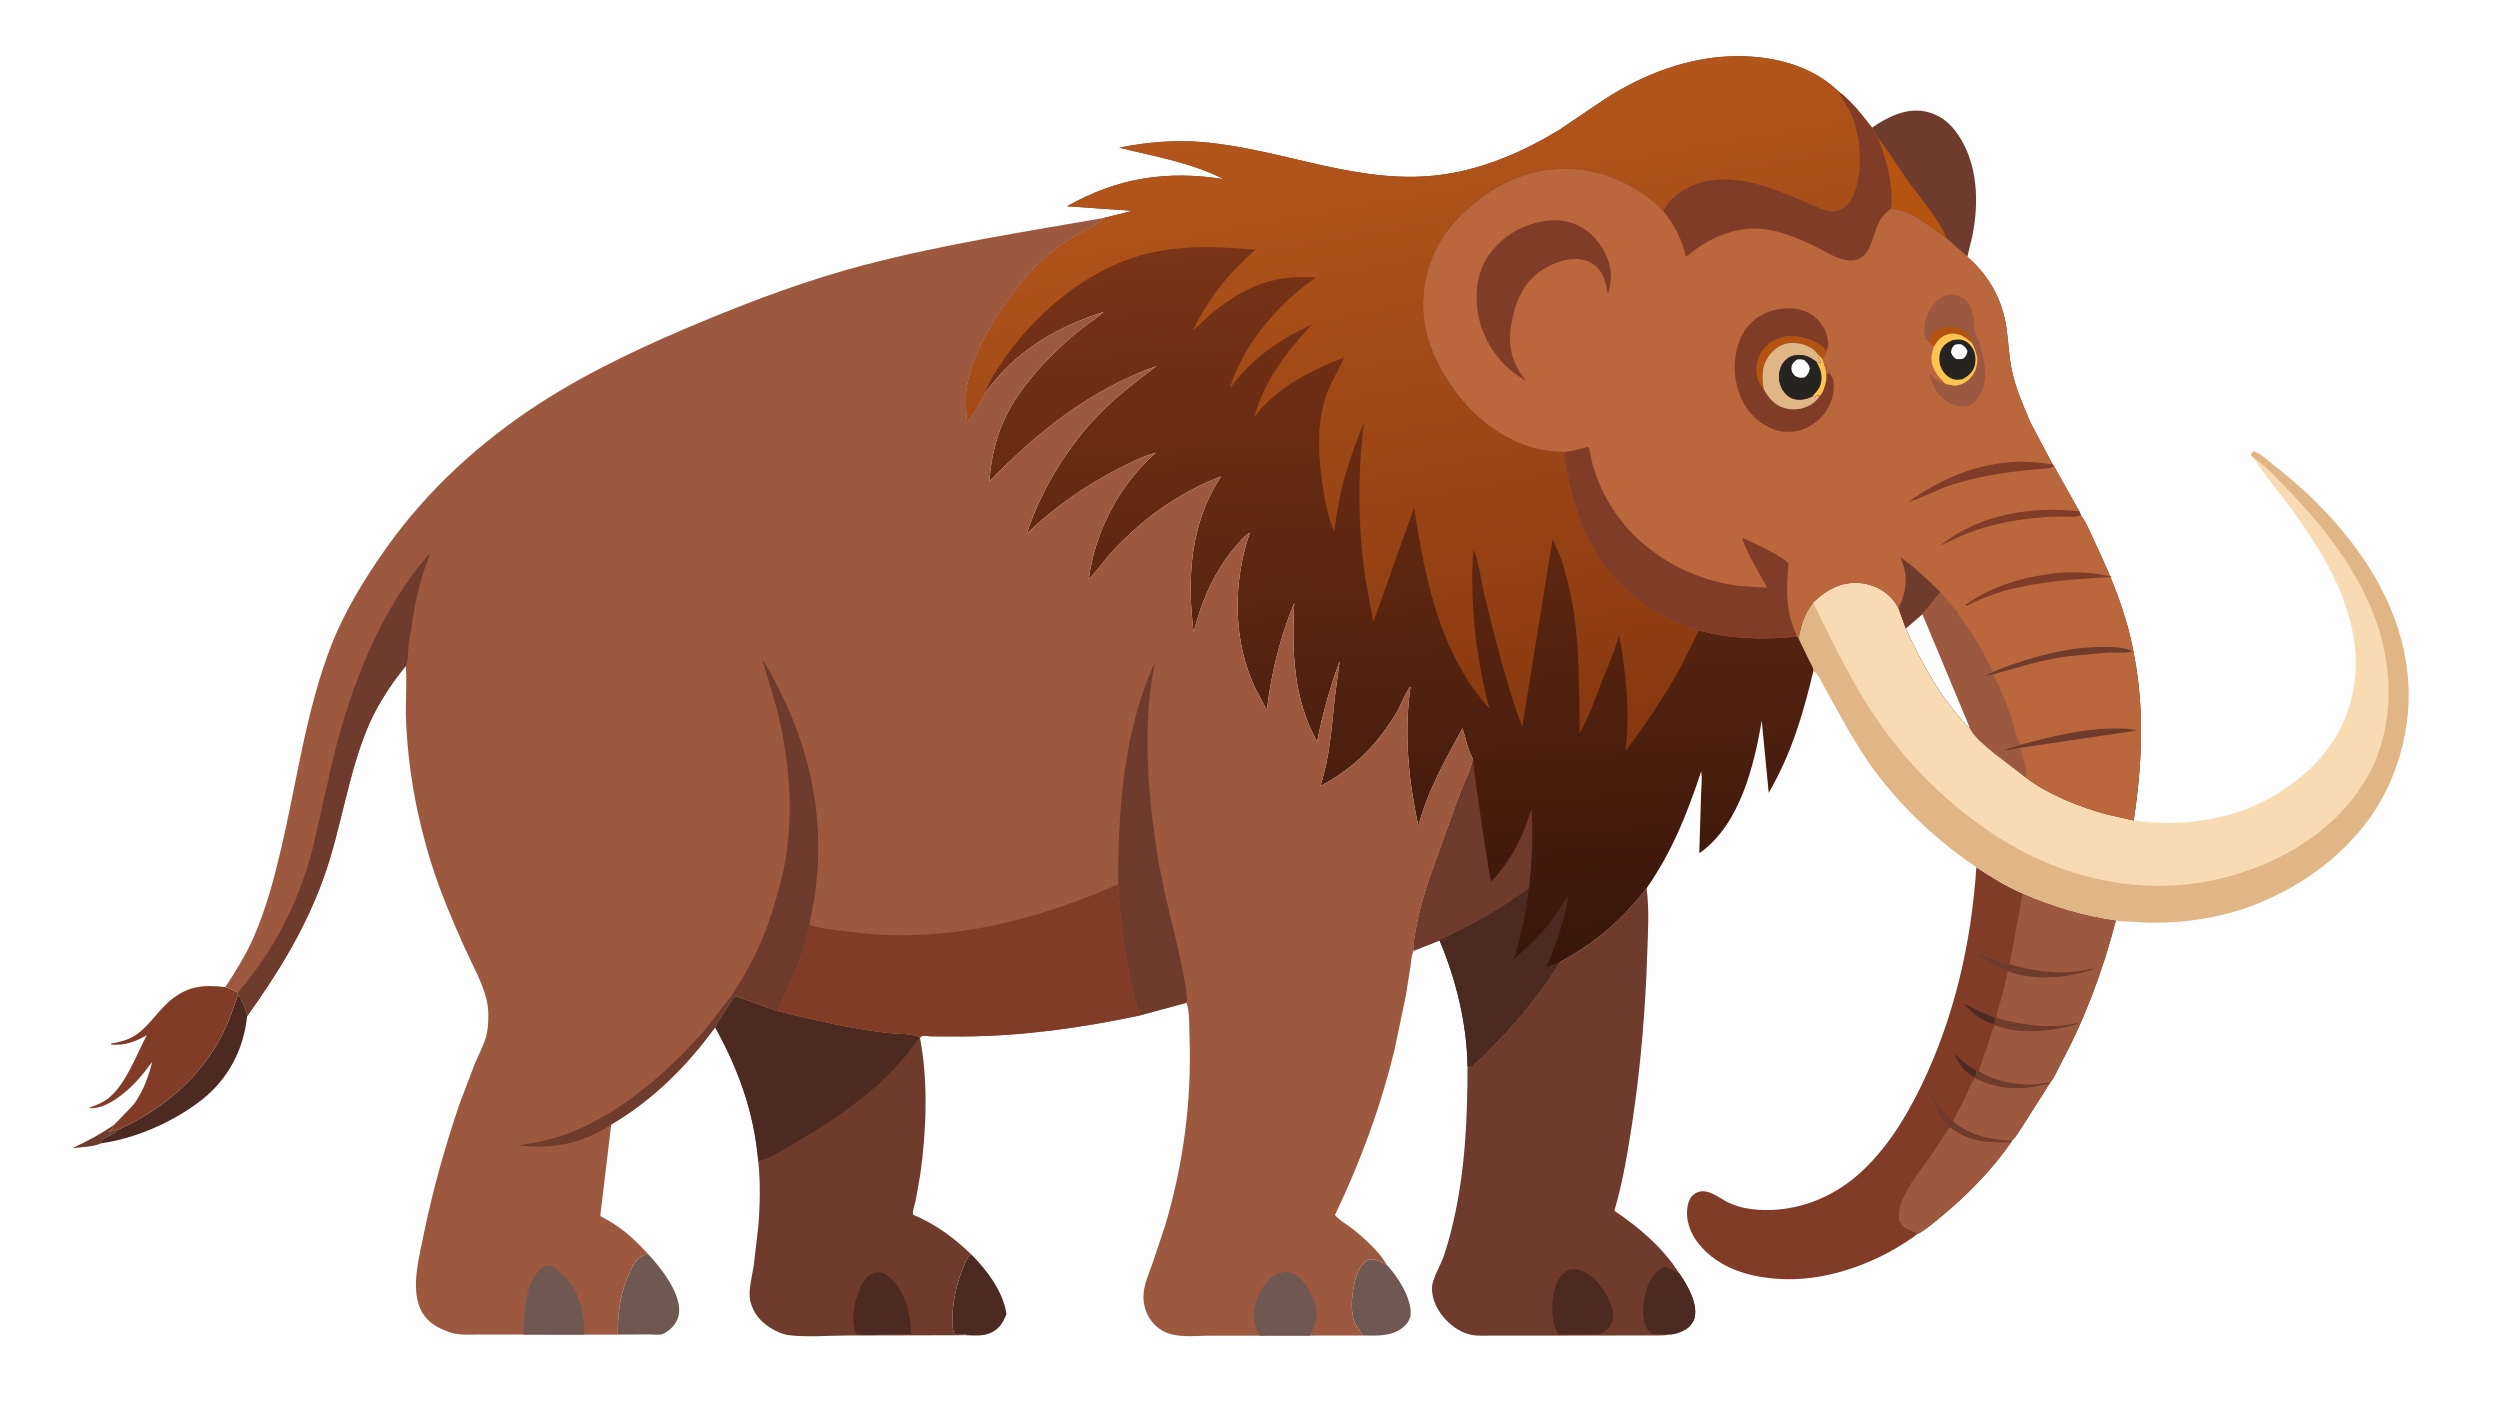 <svg version="1.1" xmlns="http://www.w3.org/2000/svg" style="display: block;" viewBox="0 0 2048 1152" width="1820" height="1024">
<defs>
	<linearGradient id="Gradient1" gradientUnits="userSpaceOnUse" x1="1166.16" y1="794.937" x2="1131.83" y2="194.376">
		<stop class="stop0" offset="0" stop-opacity="1" stop-color="rgb(56,22,11)"/>
		<stop class="stop1" offset="1" stop-opacity="1" stop-color="rgb(122,51,22)"/>
	</linearGradient>
	<linearGradient id="Gradient2" gradientUnits="userSpaceOnUse" x1="1226.5" y1="625.798" x2="1131.82" y2="84.359">
		<stop class="stop0" offset="0" stop-opacity="1" stop-color="rgb(135,56,15)"/>
		<stop class="stop1" offset="1" stop-opacity="1" stop-color="rgb(179,86,28)"/>
	</linearGradient>
</defs>
<path transform="translate(0,0)" fill="rgb(254,254,254)" d="M -0 -0 L 2048 0 L 2048 1152 L -0 1152 L -0 -0 z"/>
<path transform="translate(0,0)" fill="rgb(111,59,44)" d="M 82.987 936.415 C 77.136 939.379 65.78 939.626 59.224 940.44 C 71.465 934.842 82.558 928.885 93.598 921.149 L 93.272 921.901 C 92.03 924.644 91.035 925.785 88.5 927.51 C 91.312 926.798 93.424 924.506 96.205 925.585 C 92.876 929.859 86.536 930.582 82.515 934.813 L 82.987 936.415 z"/>
<path transform="translate(0,0)" fill="rgb(77,42,33)" d="M 791.749 1093.67 L 791.437 1092.96 L 781.774 1092.59 C 780.507 1089.4 780.196 1085.42 780.176 1082 C 780.092 1067.63 783.321 1052.36 788.664 1039.03 C 790.303 1034.94 792.113 1030.2 795.263 1027.08 C 808.048 1039.64 822.004 1058.05 824.493 1076.34 C 821.435 1083.85 818.519 1088.84 810.714 1092.09 C 804.819 1094.55 797.984 1093.88 791.749 1093.67 z"/>
<path transform="translate(0,0)" fill="rgb(111,88,81)" d="M 1116.52 1093.93 L 1111.45 1086.52 C 1105.62 1077.35 1107.14 1061.61 1109.5 1051.39 C 1111.37 1043.33 1113.72 1036.08 1120.98 1031.5 C 1126.44 1030.85 1130.92 1033.61 1135.89 1035.79 C 1144.88 1045.39 1156.27 1062.89 1155.63 1076.5 C 1155.46 1080.21 1152.96 1084.17 1150.22 1086.57 C 1140.77 1094.87 1128.26 1094.01 1116.52 1093.93 z"/>
<path transform="translate(0,0)" fill="rgb(111,88,81)" d="M 506.114 1093.15 C 505.757 1073.4 508.906 1054.4 518.489 1036.87 C 521.585 1031.2 524.515 1028.83 530.709 1026.99 C 541.245 1038.14 556.892 1058.01 556.393 1073.99 C 556.218 1079.6 553.536 1084.65 549.392 1088.36 C 547.718 1089.85 544.438 1092.35 542.267 1092.94 C 539.75 1093.62 535.018 1093 532.299 1093.02 L 506.114 1093.15 z"/>
<path transform="translate(0,0)" fill="rgb(77,42,33)" d="M 195.127 814.309 C 198.346 819.994 201.738 825.724 202.459 832.34 C 199.559 859.438 187.254 883.397 165.689 900.547 C 143.328 918.331 111.456 932.499 82.987 936.415 L 82.515 934.813 C 86.536 930.582 92.876 929.859 96.205 925.585 L 105.548 921.084 C 134.404 906.522 160.344 884.434 177.047 856.5 C 184.914 843.344 190.364 828.822 195.127 814.309 z"/>
<path transform="translate(0,0)" fill="rgb(128,60,38)" d="M 93.598 921.149 C 93.624 920.928 108.045 906.621 109.754 904.286 C 117.322 893.944 121.575 882.019 124.675 869.712 C 117.503 879.523 110.264 888.426 100.669 895.982 C 92.938 902.07 82.703 908.728 72.5 907.529 C 78.636 905.39 84.596 903.098 89.646 898.85 C 103.293 887.37 111.992 863.548 120.261 847.852 C 110.256 853.537 102.577 856.341 91 855.646 L 90.833 854.84 C 97.926 853.365 103.844 852.348 110.174 848.416 C 121.842 841.167 129.589 827.342 140.453 818.66 C 154.729 807.249 167.148 806.576 184.583 808.446 C 188.18 809.533 191.441 811.289 194.779 812.983 L 195.127 814.309 C 190.364 828.822 184.914 843.344 177.047 856.5 C 160.344 884.434 134.404 906.522 105.548 921.084 L 96.205 925.585 C 93.424 924.506 91.312 926.798 88.5 927.51 C 91.035 925.785 92.03 924.644 93.272 921.901 L 93.598 921.149 z"/>
<path transform="translate(0,0)" fill="rgb(111,59,44)" d="M 1533.49 104.521 C 1545.55 96.071 1560.87 88.277 1576.1 90.999 C 1588.39 93.194 1597.1 99.999 1604.03 110.187 C 1620.19 133.931 1621.27 165.103 1615.91 192.466 L 1611.67 210.251 L 1594.85 195.49 C 1580.83 185.62 1566.69 172.408 1548.97 170.91 C 1551.13 150.537 1545.45 132 1538.51 113.149 C 1536.49 110.412 1535.01 107.553 1533.49 104.521 z"/>
<path transform="translate(0,0)" fill="rgb(181,84,17)" d="M 1538.51 113.149 C 1547.64 123.802 1554.64 136.208 1562.71 147.667 C 1573.57 163.062 1587.75 177.911 1594.85 195.49 C 1580.83 185.62 1566.69 172.408 1548.97 170.91 C 1551.13 150.537 1545.45 132 1538.51 113.149 z"/>
<path transform="translate(0,0)" fill="rgb(128,60,38)" d="M 1619.03 710.203 C 1631.15 718.258 1643.58 725.947 1656.97 731.752 C 1682.3 742.619 1706.04 749.867 1733.37 753.828 C 1722.69 794.918 1708.13 834.231 1687.96 871.673 C 1685.51 876.212 1682.58 883.438 1679.17 887.023 L 1678.94 887.654 L 1657.21 921.913 C 1654.69 925.615 1651.5 931.466 1648.1 934.343 L 1647.53 935.519 C 1631.94 958.345 1610.58 979.849 1589.24 997.306 C 1583.84 1001.72 1577.19 1007.63 1570.98 1010.63 C 1541.38 1032.82 1500.59 1048.61 1463.26 1047.77 C 1438.35 1047.21 1412.6 1041.27 1394.87 1022.6 C 1387.04 1014.35 1381.49 1003.63 1382.02 992 C 1382.23 987.472 1383.48 981.7 1387.14 978.666 C 1397.25 970.303 1408.4 981.991 1417.85 985.914 C 1425.11 988.926 1432.5 990.39 1440.3 990.906 C 1470.4 992.895 1499.6 981.973 1522.17 962.144 C 1544.09 942.887 1560.32 917.064 1573.06 891.057 C 1600.79 834.436 1614.85 772.924 1619.03 710.203 z"/>
<path transform="translate(0,0)" fill="rgb(77,42,33)" d="M 1617.86 882.259 C 1609.15 878.981 1604.55 870.367 1600.52 862.64 C 1606.54 868.345 1611.89 872.802 1619.12 877.008 C 1619.31 879.564 1619.08 879.968 1617.86 882.259 z"/>
<path transform="translate(0,0)" fill="rgb(77,42,33)" d="M 1633.89 838.919 C 1623.6 836.843 1615.62 829.194 1608.54 821.997 C 1611.86 822.967 1615.14 825.41 1618.31 826.908 L 1634.93 834.037 L 1633.89 838.919 z"/>
<path transform="translate(0,0)" fill="rgb(111,59,44)" d="M 1597.27 923.249 C 1588.97 914.987 1585.35 907.793 1582.8 896.563 C 1587.77 905.592 1592.12 911.674 1599.86 918.537 C 1614.3 930.19 1630 933.519 1648.1 934.343 L 1647.53 935.519 C 1628.83 936.387 1612.53 935.342 1597.27 923.249 z"/>
<path transform="translate(0,0)" fill="rgb(157,89,63)" d="M 1619.12 877.008 L 1620.98 877.083 C 1634.03 886.344 1657.42 889.918 1673.12 887.323 C 1675.37 886.951 1676.89 886.475 1679.17 887.023 L 1678.94 887.654 L 1657.21 921.913 C 1654.69 925.615 1651.5 931.466 1648.1 934.343 C 1630 933.519 1614.3 930.19 1599.86 918.537 C 1601.87 913.419 1605.13 908.535 1607.54 903.558 C 1610.84 896.725 1613.6 889.398 1617.63 882.976 L 1617.86 882.259 C 1619.08 879.968 1619.31 879.564 1619.12 877.008 z"/>
<path transform="translate(0,0)" fill="rgb(111,59,44)" d="M 1619.12 877.008 L 1620.98 877.083 C 1634.03 886.344 1657.42 889.918 1673.12 887.323 C 1675.37 886.951 1676.89 886.475 1679.17 887.023 L 1678.94 887.654 C 1674.19 888.159 1669.82 889.716 1665.12 890.379 C 1648.03 892.789 1633.09 890.707 1617.63 882.976 L 1617.86 882.259 C 1619.08 879.968 1619.31 879.564 1619.12 877.008 z"/>
<path transform="translate(0,0)" fill="rgb(157,89,63)" d="M 1597.27 923.249 C 1612.53 935.342 1628.83 936.387 1647.53 935.519 C 1631.94 958.345 1610.58 979.849 1589.24 997.306 C 1583.84 1001.72 1577.19 1007.63 1570.98 1010.63 L 1561.13 1006.11 C 1558.98 1004.87 1556.44 1001.98 1555.92 999.519 C 1552.52 983.516 1571.88 960.706 1580.43 948.357 L 1597.27 923.249 z"/>
<path transform="translate(0,0)" fill="rgb(157,89,63)" d="M 1656.97 731.752 C 1682.3 742.619 1706.04 749.867 1733.37 753.828 C 1722.69 794.918 1708.13 834.231 1687.96 871.673 C 1685.51 876.212 1682.58 883.438 1679.17 887.023 C 1676.89 886.475 1675.37 886.951 1673.12 887.323 C 1657.42 889.918 1634.03 886.344 1620.98 877.083 L 1629.2 853.044 C 1630.67 848.724 1631.82 843.391 1634.49 839.662 L 1633.89 838.919 L 1634.93 834.037 L 1635.68 833.856 C 1635.61 828.844 1638.04 822.883 1639.39 818.004 L 1645.01 795.483 C 1634.15 792.192 1626.13 787.086 1617.6 779.787 L 1646.3 789.89 L 1656.97 731.752 z"/>
<path transform="translate(0,0)" fill="rgb(111,59,44)" d="M 1635.68 833.856 C 1656.49 839.514 1680.22 843.125 1701.5 837.877 L 1701.84 838.651 C 1683.04 844.774 1653.05 847.822 1634.49 839.662 L 1633.89 838.919 L 1634.93 834.037 L 1635.68 833.856 z"/>
<path transform="translate(0,0)" fill="rgb(111,59,44)" d="M 1645.01 795.483 C 1634.15 792.192 1626.13 787.086 1617.6 779.787 L 1646.3 789.89 C 1663.55 794.421 1679.92 797.673 1697.87 795.983 C 1704.16 795.391 1710.24 793.745 1716.52 793.241 C 1696.8 800.983 1665.2 803.866 1645.01 795.483 z"/>
<path transform="translate(0,0)" fill="rgb(111,59,44)" d="M 600.024 818.088 L 603 816.09 L 636.693 828.078 C 667.627 835.484 696.778 842.697 728.558 846.187 C 733.82 846.764 750.335 846.648 753.136 849.878 L 753.649 850.047 C 760.446 885.563 758.942 925.776 753.947 961.545 L 750.204 983 C 749.462 986.403 747.494 991.553 747.871 994.925 C 765.665 1002.15 781.472 1013.87 795.263 1027.08 C 792.113 1030.2 790.303 1034.94 788.664 1039.03 C 783.321 1052.36 780.092 1067.63 780.176 1082 C 780.196 1085.42 780.507 1089.4 781.774 1092.59 L 791.437 1092.96 L 791.749 1093.67 L 693.968 1093.9 C 678.476 1093.93 661.416 1095.49 646.152 1093.62 C 641.077 1092.99 635.808 1090.55 631.5 1087.87 C 623.068 1082.65 617.093 1075.73 614.722 1066 C 612.616 1057.36 616.13 1045.6 617.432 1036.91 L 621.203 1004.55 C 622.646 987.209 622.989 968.381 621.161 951.042 C 617.76 911.328 605.1 876.114 585.84 841.402 C 589.7 833.134 595.953 826.263 600.024 818.088 z"/>
<path transform="translate(0,0)" fill="rgb(77,42,33)" d="M 716.139 1042.5 C 717.378 1042.27 718.63 1042.15 719.891 1042.13 C 724.29 1042.06 727.768 1045.12 730.702 1048.11 C 742.158 1059.75 746.355 1076.86 746.087 1092.72 L 727.75 1092.74 C 721.718 1092.84 705.927 1094.81 701.233 1091.96 C 696.866 1081.22 699.825 1066.41 704.152 1056 C 706.76 1049.73 709.735 1045.15 716.139 1042.5 z"/>
<path transform="translate(0,0)" fill="rgb(77,42,33)" d="M 600.024 818.088 L 603 816.09 L 636.693 828.078 C 667.627 835.484 696.778 842.697 728.558 846.187 C 733.82 846.764 750.335 846.648 753.136 849.878 C 726.768 888.022 688.951 914.49 649.213 937.271 C 641.138 941.9 630.307 949.282 621.161 951.042 C 617.76 911.328 605.1 876.114 585.84 841.402 C 589.7 833.134 595.953 826.263 600.024 818.088 z"/>
<path transform="translate(0,0)" fill="rgb(111,59,44)" d="M 1278.09 787.76 C 1307.15 772.314 1328.76 753.539 1348.89 727.532 C 1351.26 745.385 1349.97 764.445 1349.37 782.44 C 1347.86 827.809 1344.12 872.944 1337.38 917.845 C 1333.66 942.574 1329.54 967.7 1322.5 991.739 C 1342.85 1005.41 1362.47 1022.13 1375.69 1043.08 C 1382.24 1052.4 1390.65 1066.89 1388.36 1078.68 C 1387.56 1082.81 1384.57 1086.59 1381.06 1088.79 C 1377.25 1091.19 1371.58 1093.19 1367.05 1093.02 C 1364.39 1093.87 1362 1093.84 1359.24 1093.85 L 1252.03 1094 L 1222.45 1093.98 C 1216.86 1093.96 1210.6 1094.47 1205.11 1093.31 C 1197.27 1091.65 1190.62 1087.26 1185.05 1081.63 C 1178.14 1074.64 1172.84 1064.93 1173.1 1054.89 C 1173.29 1047.1 1180.11 1036.62 1182.71 1028.91 C 1185.74 1019.92 1188.28 1010.58 1190.43 1001.33 C 1200.2 959.305 1202.23 916.208 1202.17 873.21 C 1202.83 873.435 1203.39 873.656 1203.99 874.003 L 1204.5 874.307 C 1212.13 868.299 1218.88 860.963 1225.67 854.043 C 1245.16 834.196 1263.5 811.429 1278.09 787.76 z"/>
<path transform="translate(0,0)" fill="rgb(77,42,33)" d="M 1367.05 1093.02 L 1353.5 1092.58 C 1352.07 1091.54 1350.75 1090.47 1349.78 1088.98 C 1344.57 1080.94 1345.99 1069.79 1347.76 1060.93 C 1349.89 1050.22 1353.81 1043.47 1362.91 1037.35 C 1367.39 1038.66 1371.54 1040.98 1375.69 1043.08 C 1382.24 1052.4 1390.65 1066.89 1388.36 1078.68 C 1387.56 1082.81 1384.57 1086.59 1381.06 1088.79 C 1377.25 1091.19 1371.58 1093.19 1367.05 1093.02 z"/>
<path transform="translate(0,0)" fill="rgb(77,42,33)" d="M 1284.42 1040.5 C 1287.45 1039.36 1291.64 1039.42 1294.71 1040.44 C 1304.72 1043.79 1313.39 1054.69 1317.74 1064.03 C 1320.55 1070.07 1322.98 1076.69 1320.51 1083.2 C 1318.7 1087.99 1315.03 1090.68 1310.5 1092.68 L 1276.43 1092.97 C 1270.64 1082.03 1270.38 1068.21 1273.5 1056.29 C 1275.36 1049.18 1277.94 1044.24 1284.42 1040.5 z"/>
<path transform="translate(0,0)" fill="rgb(248,219,179)" d="M 1846.3 375.065 L 1844.01 372.5 C 1844.77 370.583 1844.7 370.552 1846.5 369.571 C 1853.03 372.214 1859.5 378.568 1865.13 382.972 C 1903.1 412.627 1939.04 452.807 1957.99 497.5 C 1977.47 543.453 1978.32 590.599 1959.5 636.875 C 1940.3 684.089 1898.97 719.206 1852.69 738.713 C 1819.91 752.527 1781.68 757.91 1746.39 754.807 C 1742.69 754.482 1736.6 754.962 1733.37 753.828 C 1706.04 749.867 1682.3 742.619 1656.97 731.752 C 1643.58 725.947 1631.15 718.258 1619.03 710.203 C 1586.74 688.332 1558.85 662.213 1535.5 630.899 C 1527.31 619.922 1520.14 608.027 1513.26 596.194 L 1495.04 563.575 C 1492.58 559.133 1489.84 552.257 1485.55 549.377 C 1485.57 546.575 1483.48 543.692 1482.25 541.207 L 1473.46 522.895 C 1475.47 511.21 1478.3 502.588 1485.59 493.173 C 1495.48 483.657 1506.78 476.953 1521 477.333 C 1532.06 477.628 1542.53 482.098 1549.97 490.351 C 1552.09 492.715 1553.7 495.265 1555.24 498.035 L 1561.3 514.798 C 1575.18 544.716 1589.41 570.761 1611.95 595.112 L 1613.46 595.605 C 1617.23 603.798 1626.24 610.425 1633 616.29 L 1659.78 636.889 C 1678.41 651.127 1703.53 660.912 1726 667.05 L 1747.92 672.007 C 1787.6 677.69 1831.2 671.482 1865.63 650.087 C 1896.14 631.128 1918.71 605.529 1926.88 569.894 C 1939.6 514.417 1909.56 461.106 1878.03 417.924 C 1867.64 403.681 1855.67 389.959 1846.3 375.065 z"/>
<path transform="translate(0,0)" fill="rgb(225,182,135)" d="M 1846.3 375.065 L 1844.01 372.5 C 1844.77 370.583 1844.7 370.552 1846.5 369.571 C 1853.03 372.214 1859.5 378.568 1865.13 382.972 C 1903.1 412.627 1939.04 452.807 1957.99 497.5 C 1977.47 543.453 1978.32 590.599 1959.5 636.875 C 1940.3 684.089 1898.97 719.206 1852.69 738.713 C 1819.91 752.527 1781.68 757.91 1746.39 754.807 C 1742.69 754.482 1736.6 754.962 1733.37 753.828 C 1706.04 749.867 1682.3 742.619 1656.97 731.752 C 1643.58 725.947 1631.15 718.258 1619.03 710.203 C 1586.74 688.332 1558.85 662.213 1535.5 630.899 C 1527.31 619.922 1520.14 608.027 1513.26 596.194 L 1495.04 563.575 C 1492.58 559.133 1489.84 552.257 1485.55 549.377 C 1485.57 546.575 1483.48 543.692 1482.25 541.207 L 1473.46 522.895 C 1475.47 511.21 1478.3 502.588 1485.59 493.173 L 1485.64 493.619 C 1486.21 496.354 1488.37 499.504 1489.57 502.097 L 1502.22 527.902 C 1514.43 551.886 1527.25 575.242 1543.08 597.09 C 1567.89 631.32 1599.53 661.467 1634.98 684.5 C 1687.76 718.792 1751.52 734.119 1813.75 720.753 C 1861.79 710.434 1908.27 684.887 1935.45 642.84 C 1957.11 609.327 1960.99 568.207 1952.6 529.823 C 1941.52 479.134 1906.94 434.049 1871.09 397.747 C 1863.44 390 1855.49 380.94 1846.3 375.065 z"/>
<path transform="translate(0,0)" fill="url(#Gradient1)" d="M 904.174 178.43 L 927.86 172.548 L 874.158 168.834 C 915.519 145.464 955.704 139.273 1002.54 146.625 C 975.416 132.876 946.149 128.104 916.873 120.83 C 939.173 116.306 962.356 114.329 985.057 116.254 C 1052.09 121.941 1115.53 153.063 1183.99 142.571 C 1217.16 137.487 1248.52 123.791 1277.05 106.45 L 1314.82 80.931 C 1346.87 60.311 1383.98 46.182 1422.41 45.872 C 1452.26 45.632 1484.36 53.426 1506.35 74.989 C 1516.93 82.92 1525.39 94.17 1533.49 104.521 C 1535.01 107.553 1536.49 110.412 1538.51 113.149 C 1545.45 132 1551.13 150.537 1548.97 170.91 C 1566.69 172.408 1580.83 185.62 1594.85 195.49 L 1611.67 210.251 C 1629.48 225.618 1640.55 245.666 1643.8 269.147 C 1645.35 280.382 1645.71 291.617 1648.03 302.776 C 1651.25 318.263 1657.52 332.312 1663.72 346.756 L 1681.51 380.218 L 1682.38 381.334 L 1703.34 418.729 L 1704.6 421.858 C 1709.62 428.76 1713.25 438.014 1716.9 445.772 C 1730.27 474.203 1741.86 502.359 1747.65 533.346 C 1756.96 579.241 1754.96 625.948 1747.92 672.007 L 1726 667.05 C 1703.53 660.912 1678.41 651.127 1659.78 636.889 L 1633 616.29 C 1626.24 610.425 1617.23 603.798 1613.46 595.605 L 1611.95 595.112 C 1589.41 570.761 1575.18 544.716 1561.3 514.798 L 1555.24 498.035 C 1553.7 495.265 1552.09 492.715 1549.97 490.351 C 1542.53 482.098 1532.06 477.628 1521 477.333 C 1506.78 476.953 1495.48 483.657 1485.59 493.173 C 1478.3 502.588 1475.47 511.21 1473.46 522.895 L 1482.25 541.207 C 1483.48 543.692 1485.57 546.575 1485.55 549.377 C 1477.17 584.812 1467.39 617.61 1448.93 649.317 L 1443.2 590.097 C 1437.07 627.048 1425.26 674.996 1393.13 698.064 L 1392.05 698.809 L 1393.48 652.231 C 1393.62 645.619 1394.62 638.238 1393.62 631.755 C 1382.18 666.315 1369.82 697.477 1348.89 727.532 C 1328.76 753.539 1307.15 772.314 1278.09 787.76 C 1263.5 811.429 1245.16 834.196 1225.67 854.043 C 1218.88 860.963 1212.13 868.299 1204.5 874.307 L 1203.99 874.003 C 1203.39 873.656 1202.83 873.435 1202.17 873.21 C 1201.82 838.721 1192.7 801.914 1179.29 770.272 L 1158.09 778.621 C 1157.49 773.245 1159.12 766.413 1160.04 761.047 C 1163.9 738.521 1171.29 718.364 1179.07 696.957 L 1195.66 651 C 1199.18 641.613 1204.8 631.2 1206.65 621.509 C 1202.6 615.121 1200.5 603.737 1198.08 596.421 C 1183.93 622.473 1169.43 647.863 1161.88 676.753 C 1153.87 638.45 1149.97 601.485 1155.47 562.439 C 1152.91 563.981 1147.24 577.915 1145.3 581.372 C 1141.42 588.312 1136.7 595.163 1131.91 601.5 C 1118.4 619.352 1101.53 633.516 1081.63 643.705 C 1089.48 619.927 1090.71 596.359 1093.42 571.683 L 1097.45 541.447 C 1089.44 563.336 1083.54 584.509 1078.99 607.416 C 1059.33 572.121 1058.3 533.18 1060.17 493.934 C 1048.59 522.077 1041.43 551.304 1037.81 581.526 L 1028.89 564.691 C 1009.68 525.538 1009.87 477.004 1023.82 436.354 L 1022.88 436.788 C 1018.95 439.361 1014.48 444.817 1011.41 448.453 C 994.609 468.347 984.017 492.876 977.827 517.933 C 972.191 473.585 975.026 428.336 1000.32 390.086 C 966.411 403.121 937.219 423.886 912.424 450.31 C 905.244 457.962 899.246 466.859 891.898 474.228 C 897.374 434.36 916.735 397.502 946.699 370.845 C 936.474 373.412 926.383 378.654 917.031 383.415 C 888.891 397.74 864.005 415.211 841.133 436.986 C 853.257 399.802 876.12 362.899 904.033 335.5 C 917.414 322.366 932.452 311.03 947.395 299.756 C 893.278 318.98 850.021 353.557 810.446 394.343 L 810.559 392.839 C 811.93 376.52 815.474 359.701 822.192 344.722 C 834.421 317.454 858.484 292.124 881.061 273.075 C 888.484 266.813 896.791 261.711 904.157 255.429 C 874.763 264.75 848.167 278.326 825.785 299.894 C 818.714 306.708 812.732 314.404 806.548 322 L 806.576 322.144 C 802.84 329.996 797.489 338.665 792.348 345.673 C 791.511 335.791 790.582 326.506 792.222 316.626 C 795.562 296.512 805.776 276.15 816.609 259.109 C 830.746 236.869 846.338 217.44 867.743 201.686 C 874.752 196.528 882.52 192.181 890.116 187.961 C 894.603 185.468 900.528 183.07 903.76 178.995 L 904.174 178.43 z"/>
<path transform="translate(0,0)" fill="rgb(111,59,44)" d="M 1206.65 621.509 C 1206.73 629.304 1220.41 720.908 1221.58 722.213 C 1237.66 704.948 1248.11 684.945 1254.52 662.227 C 1256.1 684.513 1254.98 705.397 1252.48 727.575 C 1229.61 744.995 1205.37 758.233 1179.29 770.272 L 1158.09 778.621 C 1157.49 773.245 1159.12 766.413 1160.04 761.047 C 1163.9 738.521 1171.29 718.364 1179.07 696.957 L 1195.66 651 C 1199.18 641.613 1204.8 631.2 1206.65 621.509 z"/>
<path transform="translate(0,0)" fill="rgb(77,42,33)" d="M 1252.48 727.575 C 1250.45 746.677 1245.87 767.115 1240.09 785.469 C 1252.76 774.484 1264.11 763.65 1274.01 750 C 1278.03 744.462 1280.97 738.057 1285.12 732.693 C 1281.58 753.81 1275.16 772.604 1266.75 792.242 L 1278.09 787.76 C 1263.5 811.429 1245.16 834.196 1225.67 854.043 C 1218.88 860.963 1212.13 868.299 1204.5 874.307 L 1203.99 874.003 C 1203.39 873.656 1202.83 873.435 1202.17 873.21 C 1201.82 838.721 1192.7 801.914 1179.29 770.272 C 1205.37 758.233 1229.61 744.995 1252.48 727.575 z"/>
<path transform="translate(0,0)" fill="url(#Gradient2)" d="M 904.174 178.43 L 927.86 172.548 L 874.158 168.834 C 915.519 145.464 955.704 139.273 1002.54 146.625 C 975.416 132.876 946.149 128.104 916.873 120.83 C 939.173 116.306 962.356 114.329 985.057 116.254 C 1052.09 121.941 1115.53 153.063 1183.99 142.571 C 1217.16 137.487 1248.52 123.791 1277.05 106.45 L 1314.82 80.931 C 1346.87 60.311 1383.98 46.182 1422.41 45.872 C 1452.26 45.632 1484.36 53.426 1506.35 74.989 C 1516.93 82.92 1525.39 94.17 1533.49 104.521 C 1535.01 107.553 1536.49 110.412 1538.51 113.149 C 1545.45 132 1551.13 150.537 1548.97 170.91 C 1545.4 173.883 1541.87 177.097 1539.66 181.249 C 1533.14 193.531 1532.81 214.847 1514 213.144 C 1505.09 212.338 1495.46 205.957 1487.55 202.04 C 1471.75 194.226 1455.46 187.378 1437.5 187.113 C 1419.85 186.853 1399.78 195.328 1386.17 206.38 C 1384.48 207.755 1382.95 209.055 1381.05 210.147 C 1377.56 195.194 1371.66 184.372 1362.43 172.357 C 1340.68 150.953 1311.35 137.52 1280.33 138.094 C 1246.11 138.728 1216.91 155.215 1193.69 179.524 C 1174.46 199.664 1165.11 225.742 1165.86 253.279 C 1166.7 284.445 1186.35 318.008 1208.43 338.86 C 1228.84 358.13 1253.29 370.15 1281.71 370.122 C 1286.1 415.152 1302.43 459.408 1338.69 488.703 C 1354.07 501.123 1372.73 511.13 1391.81 516.296 L 1376.48 547.003 C 1363.38 570.747 1347.7 593.674 1331.44 615.361 C 1335.53 583.471 1332.08 551.247 1326.23 519.821 C 1323.72 531.509 1317.95 543.704 1313.53 554.866 C 1307.42 570.319 1302.06 586.137 1294.06 600.763 C 1293.2 559.829 1294.73 520.41 1285.13 480.14 C 1281.94 466.775 1278.34 453.869 1271.83 441.678 L 1247.05 595.515 C 1234.18 560.984 1225.26 524.318 1216.33 488.603 C 1213.22 476.144 1212.02 462.072 1207.36 450.183 C 1205.51 464.509 1205.9 479.349 1206.61 493.757 C 1208.06 523.325 1212.54 551.613 1220.05 580.235 C 1179.44 535.282 1167.07 473.177 1158.5 415.323 L 1125.03 509.731 L 1118.17 472.084 C 1112.39 429.528 1112.07 388.267 1117.4 345.652 C 1110.07 363.733 1103.22 382.811 1098.72 401.82 C 1096.13 412.743 1094.68 424.04 1092.87 435.117 L 1092.44 434.055 C 1087.76 422.355 1085.28 409.426 1083.42 397.008 C 1079.95 373.906 1078.58 348.399 1085.71 325.871 C 1089.52 313.853 1096.28 304.105 1101.11 292.738 C 1073.99 303.1 1045.26 317.609 1027.62 341.43 C 1035.42 311.992 1054.16 287.806 1074.48 265.788 C 1046.91 278.688 1025.84 293.278 1007.51 317.975 C 1017.93 282.46 1047.95 247.478 1078.21 227.109 C 1068.01 226.695 1057.92 226.576 1047.84 228.457 C 1027.05 232.34 1008.62 243.441 992.413 256.686 C 987.118 261.016 982.678 266.314 977.288 270.506 C 990.312 243.804 1006.25 223.86 1028.56 204.388 C 988.001 201.089 950.48 199.909 912.437 217.082 C 876.237 233.423 842.981 263.547 820.962 296.333 C 815.559 304.378 809.977 312.912 806.548 322 L 806.576 322.144 C 802.84 329.996 797.489 338.665 792.348 345.673 C 791.511 335.791 790.582 326.506 792.222 316.626 C 795.562 296.512 805.776 276.15 816.609 259.109 C 830.746 236.869 846.338 217.44 867.743 201.686 C 874.752 196.528 882.52 192.181 890.116 187.961 C 894.603 185.468 900.528 183.07 903.76 178.995 L 904.174 178.43 z"/>
<path transform="translate(0,0)" fill="rgb(128,60,38)" d="M 1506.35 74.989 C 1516.93 82.92 1525.39 94.17 1533.49 104.521 C 1535.01 107.553 1536.49 110.412 1538.51 113.149 C 1545.45 132 1551.13 150.537 1548.97 170.91 C 1545.4 173.883 1541.87 177.097 1539.66 181.249 C 1533.14 193.531 1532.81 214.847 1514 213.144 C 1505.09 212.338 1495.46 205.957 1487.55 202.04 C 1471.75 194.226 1455.46 187.378 1437.5 187.113 C 1419.85 186.853 1399.78 195.328 1386.17 206.38 C 1384.48 207.755 1382.95 209.055 1381.05 210.147 C 1377.56 195.194 1371.66 184.372 1362.43 172.357 C 1367.83 162.974 1377.36 155.397 1387.33 151.462 C 1420.52 138.364 1456.81 155.946 1487.09 168.974 C 1493.84 171.875 1500.27 174.827 1507.57 171.733 C 1513.02 169.42 1516.71 163.795 1518.81 158.495 C 1526.37 139.371 1524.73 112.02 1516.48 93.429 C 1513.72 87.201 1509.42 82.063 1506.73 75.888 L 1506.35 74.989 z"/>
<path transform="translate(0,0)" fill="rgb(187,103,61)" d="M 1281.71 370.122 C 1253.29 370.15 1228.84 358.13 1208.43 338.86 C 1186.35 318.008 1166.7 284.445 1165.86 253.279 C 1165.11 225.742 1174.46 199.664 1193.69 179.524 C 1216.91 155.215 1246.11 138.728 1280.33 138.094 C 1311.35 137.52 1340.68 150.953 1362.43 172.357 C 1371.66 184.372 1377.56 195.194 1381.05 210.147 C 1382.95 209.055 1384.48 207.755 1386.17 206.38 C 1399.78 195.328 1419.85 186.853 1437.5 187.113 C 1455.46 187.378 1471.75 194.226 1487.55 202.04 C 1495.46 205.957 1505.09 212.338 1514 213.144 C 1532.81 214.847 1533.14 193.531 1539.66 181.249 C 1541.87 177.097 1545.4 173.883 1548.97 170.91 C 1566.69 172.408 1580.83 185.62 1594.85 195.49 L 1611.67 210.251 C 1629.48 225.618 1640.55 245.666 1643.8 269.147 C 1645.35 280.382 1645.71 291.617 1648.03 302.776 C 1651.25 318.263 1657.52 332.312 1663.72 346.756 L 1681.51 380.218 L 1682.38 381.334 L 1703.34 418.729 L 1704.6 421.858 C 1709.62 428.76 1713.25 438.014 1716.9 445.772 C 1730.27 474.203 1741.86 502.359 1747.65 533.346 C 1756.96 579.241 1754.96 625.948 1747.92 672.007 L 1726 667.05 C 1703.53 660.912 1678.41 651.127 1659.78 636.889 L 1633 616.29 C 1626.24 610.425 1617.23 603.798 1613.46 595.605 L 1611.95 595.112 C 1589.41 570.761 1575.18 544.716 1561.3 514.798 L 1555.24 498.035 C 1553.7 495.265 1552.09 492.715 1549.97 490.351 C 1542.53 482.098 1532.06 477.628 1521 477.333 C 1506.78 476.953 1495.48 483.657 1485.59 493.173 C 1478.3 502.588 1475.47 511.21 1473.46 522.895 L 1472 521.309 C 1445.95 524.154 1417.13 523.339 1391.81 516.296 C 1372.73 511.13 1354.07 501.123 1338.69 488.703 C 1302.43 459.408 1286.1 415.152 1281.71 370.122 z"/>
<path transform="translate(0,0)" fill="rgb(111,59,44)" d="M 1655.86 609.773 C 1678.97 603.61 1703.71 597.382 1727.68 596.75 C 1735.18 596.552 1743.61 596.417 1750.94 598.214 L 1654.76 612.503 C 1649.9 613.67 1644.78 615.196 1639.76 614.535 L 1655.86 609.773 z"/>
<path transform="translate(0,0)" fill="rgb(111,59,44)" d="M 1633.05 550.071 L 1637.2 548.307 C 1664.45 537.983 1693.87 529.653 1723.23 529.798 C 1731.38 529.838 1739.59 529.914 1747.15 533.371 C 1740.97 535.318 1733.28 534.156 1726.81 534.476 L 1694.72 537.355 C 1673.69 540.063 1653.6 546.512 1633.25 552.152 C 1630.83 552.918 1628.65 553.645 1626.1 553.763 C 1627.8 552.125 1630.91 551.097 1633.05 550.071 z"/>
<path transform="translate(0,0)" fill="rgb(128,60,38)" d="M 1683.96 469.39 C 1700.12 467.933 1715.14 468.556 1730.85 472.615 C 1700.17 474.072 1671.54 476.027 1641.71 483.821 C 1631.09 487.261 1620.87 491.007 1611 496.24 L 1609.84 495.5 C 1631.56 479.819 1657.66 472.442 1683.96 469.39 z"/>
<path transform="translate(0,0)" fill="rgb(128,60,38)" d="M 1704.6 421.858 C 1700.97 424.145 1689.97 422.929 1685.21 423.026 C 1678.05 423.17 1670.83 423.756 1663.72 424.541 C 1645.79 426.52 1628.41 430.255 1611.56 436.809 C 1604.08 439.72 1597.05 443.67 1589.64 446.763 L 1590.89 445.741 C 1621.57 421.103 1665.31 414.318 1703.34 418.729 L 1704.6 421.858 z"/>
<path transform="translate(0,0)" fill="rgb(128,60,38)" d="M 1682.38 381.334 C 1680.95 383.266 1679.05 383.472 1676.81 383.644 C 1648.73 385.8 1621.69 389.094 1594.95 398.36 C 1584.23 402.075 1574.03 408.052 1563.25 411.198 C 1589.32 392.352 1619.21 379.489 1651.76 378.181 C 1661.86 377.775 1671.52 379.048 1681.51 380.218 L 1682.38 381.334 z"/>
<path transform="translate(0,0)" fill="rgb(111,59,44)" d="M 1556.59 456.061 C 1568.62 464.89 1579.17 474.467 1589.64 485.083 L 1574.87 503.114 L 1561.3 514.798 L 1555.24 498.035 L 1557.58 492.953 C 1562.55 479.758 1562.36 468.754 1556.59 456.061 z"/>
<path transform="translate(0,0)" fill="rgb(157,89,63)" d="M 1579.34 278.915 L 1577.28 277.907 C 1575.28 269.306 1576.69 260.383 1581.42 252.874 C 1584.77 247.563 1589.75 242.636 1596.11 241.361 C 1600.06 240.569 1605.27 242.009 1608.55 244.31 C 1613.52 247.789 1615.8 253.823 1616.7 259.588 C 1617.35 263.752 1617.09 268.149 1618.01 272.242 C 1618.85 275.983 1622.52 281.514 1622.41 285.002 C 1626.02 294.22 1627.9 308.661 1624.34 318.196 C 1622.22 323.854 1619.09 329.176 1613.39 331.857 C 1609.09 333.878 1603.95 332.753 1599.69 331.154 C 1592.55 328.469 1586.24 321.791 1583.25 314.889 L 1580.22 306.026 C 1584.69 309.868 1588.25 312.978 1594.06 314.498 C 1590.41 311.13 1587.19 307.925 1584.88 303.474 C 1581.05 296.103 1581.74 291.644 1584.15 283.877 C 1582.05 282.471 1580.8 280.958 1579.34 278.915 z"/>
<path transform="translate(0,0)" fill="rgb(181,84,17)" d="M 1579.34 278.915 C 1582.28 273.86 1584.9 269.967 1590.86 268.422 C 1597.36 266.736 1604.49 268.274 1610.13 271.773 C 1613.62 273.93 1614.54 275.491 1615.38 279.521 L 1615.66 280.98 C 1610.79 276.719 1605.69 272.699 1598.82 273.191 C 1593.92 273.541 1590.22 275.748 1587.15 279.497 L 1584.15 283.877 C 1582.05 282.471 1580.8 280.958 1579.34 278.915 z"/>
<path transform="translate(0,0)" fill="rgb(254,196,81)" d="M 1584.15 283.877 L 1587.15 279.497 C 1590.22 275.748 1593.92 273.541 1598.82 273.191 C 1605.69 272.699 1610.79 276.719 1615.66 280.98 C 1617.5 284.955 1618.8 288.338 1619.79 292.58 L 1619.97 293.199 C 1619.72 300.501 1618.13 305.908 1612.61 310.981 C 1609.52 313.81 1604.78 316.082 1600.5 315.756 L 1594.06 314.498 C 1590.41 311.13 1587.19 307.925 1584.88 303.474 C 1581.05 296.103 1581.74 291.644 1584.15 283.877 z"/>
<path transform="translate(0,0)" fill="rgb(37,36,33)" d="M 1599.49 278.5 C 1602.09 278.111 1604.76 277.654 1607.36 278.289 C 1611.16 279.216 1614.03 281.983 1616 285.253 C 1618.53 289.465 1618.85 295.285 1617.5 299.972 C 1616.08 304.886 1612 308.234 1607.66 310.5 C 1604.75 310.987 1602.24 311.299 1599.41 310.271 C 1595.14 308.725 1591.91 304.973 1590.09 300.907 C 1588.46 297.26 1588.21 291.313 1589.66 287.608 C 1591.54 282.835 1594.96 280.475 1599.49 278.5 z"/>
<path transform="translate(0,0)" fill="rgb(254,254,254)" d="M 1601.14 282.5 C 1603.01 281.692 1604.5 281.767 1606.5 281.83 C 1609.53 283.664 1610.15 284.179 1611.8 287.5 C 1611.05 290.59 1610.77 291.194 1608.59 293.5 C 1606.67 294.329 1604.55 294.049 1602.5 293.972 C 1599.84 292.113 1599.58 291.494 1598.24 288.5 C 1598.63 285.729 1599.12 284.46 1601.14 282.5 z"/>
<path transform="translate(0,0)" fill="rgb(128,60,38)" d="M 1269.19 180.389 C 1274.55 179.866 1280.54 180.471 1285.72 181.923 C 1298.12 185.4 1307.46 193.71 1313.62 204.9 C 1320.48 217.339 1321.14 227.667 1317.19 241.237 C 1316.03 234.249 1314.81 227.214 1310.51 221.381 C 1306.61 216.105 1301.26 213.346 1294.87 212.38 C 1282.99 210.586 1269.58 216.216 1260.2 223.194 C 1245.59 234.076 1239.82 252.478 1237.34 269.706 L 1237.3 269.862 C 1235.89 286.881 1239.69 298.461 1250.01 311.849 L 1240.56 305.705 C 1224.46 293.417 1212.99 274.069 1210.38 253.98 C 1208.14 236.754 1210.62 220.249 1221.57 206.312 C 1233.77 190.777 1249.81 182.721 1269.19 180.389 z"/>
<path transform="translate(0,0)" fill="rgb(157,89,63)" d="M 1589.64 485.083 L 1601.54 499.067 C 1602.05 499.717 1603.59 500.574 1603.76 500.824 C 1603.83 500.933 1603.64 501.924 1603.7 502.134 C 1604.09 503.447 1606.32 505.782 1607.23 507.065 L 1616.59 520.516 C 1622.63 530.104 1627.29 540.366 1633.05 550.071 C 1630.91 551.097 1627.8 552.125 1626.1 553.763 C 1628.65 553.645 1630.83 552.918 1633.25 552.152 C 1638.95 564.087 1643.88 576.447 1648.05 589 C 1649.98 594.789 1651.17 600.997 1653.37 606.666 C 1654.04 608.386 1654.24 608.944 1655.86 609.773 L 1639.76 614.535 C 1644.78 615.196 1649.9 613.67 1654.76 612.503 C 1656.34 618.932 1661.12 630.752 1659.78 636.889 L 1633 616.29 C 1626.24 610.425 1617.23 603.798 1613.46 595.605 L 1611.95 595.112 C 1589.41 570.761 1575.18 544.716 1561.3 514.798 L 1574.87 503.114 L 1589.64 485.083 z"/>
<path transform="translate(0,0)" fill="rgb(254,254,254)" d="M 1561.3 514.798 L 1574.87 503.114 L 1613.46 595.605 L 1611.95 595.112 C 1589.41 570.761 1575.18 544.716 1561.3 514.798 z"/>
<path transform="translate(0,0)" fill="rgb(128,60,38)" d="M 1496.13 311.292 C 1496.42 309.1 1496.62 306.995 1497.5 304.94 C 1498.83 305.947 1499.88 306.993 1500.71 308.467 C 1503.3 313.088 1502.36 321.718 1500.73 326.559 C 1496.99 337.682 1490.33 345.319 1479.73 350.403 C 1471.89 354.16 1461.55 354.73 1453.41 351.712 C 1441.21 347.185 1431.75 338.11 1426.45 326.233 C 1419.99 311.763 1419.17 293.534 1425.1 278.737 C 1429.17 268.582 1436.56 260.408 1446.75 256.121 C 1456.11 252.182 1469.24 250.848 1478.75 254.862 C 1486.45 258.114 1492.76 264.108 1495.7 272 C 1497.36 276.452 1498.61 282.402 1496.59 286.695 C 1495.75 289.125 1494.64 291.831 1492.95 293.781 L 1494.48 298.68 C 1496.15 302.908 1496.13 306.795 1496.13 311.292 z"/>
<path transform="translate(0,0)" fill="rgb(181,84,17)" d="M 1444.91 318.833 C 1442.28 315.735 1440.94 313.368 1439.73 309.5 C 1439.38 308.373 1439.06 307.324 1438.95 306.141 C 1438.23 298.788 1439.96 291.147 1444.87 285.46 C 1450.12 279.372 1457.14 275.717 1465.23 275.244 C 1476.97 274.558 1487.94 279.023 1496.59 286.695 C 1495.75 289.125 1494.64 291.831 1492.95 293.781 L 1489.27 290.043 C 1485.4 284.964 1479.23 281.957 1472.93 281.106 C 1465.71 280.133 1459.91 281.284 1454.26 285.894 C 1448.76 290.37 1444.56 297.35 1444.04 304.5 C 1443.7 309.287 1443.89 314.141 1444.91 318.833 z"/>
<path transform="translate(0,0)" fill="rgb(225,182,135)" d="M 1444.91 318.833 C 1443.89 314.141 1443.7 309.287 1444.04 304.5 C 1444.56 297.35 1448.76 290.37 1454.26 285.894 C 1459.91 281.284 1465.71 280.133 1472.93 281.106 C 1479.23 281.957 1485.4 284.964 1489.27 290.043 L 1489.51 293.25 L 1490.21 293.766 C 1491.16 294.564 1491.35 295.118 1491.75 296.25 L 1491.25 297.75 L 1490.51 297.182 C 1489.57 296.527 1489.24 296.441 1488.15 296.405 C 1482.54 292.109 1478.11 289.878 1470.84 290.871 C 1466.85 291.416 1463.33 293.645 1460.97 296.858 C 1457.88 301.069 1456.74 306.684 1457.63 311.803 C 1458.6 317.377 1461.28 322.051 1466.07 325.191 C 1469.39 327.369 1474.18 327.654 1478 326.925 C 1480.25 326.497 1482.48 325.575 1484.58 324.685 L 1486.4 325.223 L 1488.76 323.637 L 1490.75 324.23 C 1488.98 327.223 1486.05 329.934 1483.05 331.638 C 1476.75 335.207 1468.93 336.242 1461.93 334.18 C 1453.72 331.76 1448.94 326.06 1444.91 318.833 z"/>
<path transform="translate(0,0)" fill="rgb(37,36,33)" d="M 1484.58 324.685 C 1482.48 325.575 1480.25 326.497 1478 326.925 C 1474.18 327.654 1469.39 327.369 1466.07 325.191 C 1461.28 322.051 1458.6 317.377 1457.63 311.803 C 1456.74 306.684 1457.88 301.069 1460.97 296.858 C 1463.33 293.645 1466.85 291.416 1470.84 290.871 C 1478.11 289.878 1482.54 292.109 1488.15 296.405 C 1489.24 296.441 1489.57 296.527 1490.51 297.182 L 1491.25 297.75 L 1491.75 296.25 C 1491.35 295.118 1491.16 294.564 1490.21 293.766 L 1489.51 293.25 L 1489.27 290.043 L 1492.95 293.781 L 1494.48 298.68 C 1496.15 302.908 1496.13 306.795 1496.13 311.292 C 1495.27 315.415 1493.98 321.299 1490.75 324.23 L 1488.76 323.637 L 1486.4 325.223 L 1484.58 324.685 z"/>
<path transform="translate(0,0)" fill="rgb(254,196,81)" d="M 1489.27 290.043 L 1492.95 293.781 L 1494.48 298.68 C 1496.15 302.908 1496.13 306.795 1496.13 311.292 C 1495.27 315.415 1493.98 321.299 1490.75 324.23 L 1488.76 323.637 L 1486.4 325.223 L 1484.58 324.685 C 1487.2 321.616 1490.24 318.918 1491.38 314.905 C 1493.38 307.9 1491.61 302.44 1488.15 296.405 C 1489.24 296.441 1489.57 296.527 1490.51 297.182 L 1491.25 297.75 L 1491.75 296.25 C 1491.35 295.118 1491.16 294.564 1490.21 293.766 L 1489.51 293.25 L 1489.27 290.043 z"/>
<path transform="translate(0,0)" fill="rgb(254,254,254)" d="M 1471.9 294.5 C 1474.27 293.922 1475.66 294.173 1478 294.787 C 1480.66 297.164 1481.41 298.008 1482.66 301.5 C 1481.72 305.329 1481.54 306.205 1478.5 308.978 C 1475.02 309.683 1473.64 309.377 1470.5 307.883 C 1468.66 305.631 1467.28 304.107 1467.57 300.955 C 1467.88 297.671 1469.57 296.439 1471.9 294.5 z"/>
<path transform="translate(0,0)" fill="rgb(128,60,38)" d="M 1281.71 370.122 C 1288.36 369.196 1294.46 367.855 1300.86 365.801 C 1302.67 368.117 1303.02 374.195 1303.84 377.257 C 1305.74 384.326 1308.08 391.292 1311.01 398.002 C 1330.93 443.649 1376.06 473.865 1425 479.873 L 1447.74 481.332 C 1444.18 474.732 1426.66 445.373 1427.48 440.434 C 1436.84 444.87 1446.36 449.127 1455.34 454.336 C 1458.6 456.229 1462.89 458.537 1465.16 461.52 C 1463.93 475.757 1463 489.786 1466.1 503.848 C 1467.43 509.878 1469.96 515.503 1472 521.309 C 1445.95 524.154 1417.13 523.339 1391.81 516.296 C 1372.73 511.13 1354.07 501.123 1338.69 488.703 C 1302.43 459.408 1286.1 415.152 1281.71 370.122 z"/>
<path transform="translate(0,0)" fill="rgb(157,89,63)" d="M 184.583 808.446 C 193.316 795.203 201.49 781.993 207.876 767.43 C 217.999 744.348 224.568 719.482 230.313 695 C 243.217 640.004 250.745 581.766 271.245 528.862 C 281.987 501.14 298.61 474.082 315.651 449.863 C 349.843 401.264 394.702 360.508 444.72 328.619 C 486.09 302.243 531.514 281.385 576.732 262.635 C 619.897 244.737 663.521 228.561 708.79 216.745 C 773.131 199.952 838.749 189.808 904.174 178.43 L 903.76 178.995 C 900.528 183.07 894.603 185.468 890.116 187.961 C 882.52 192.181 874.752 196.528 867.743 201.686 C 846.338 217.44 830.746 236.869 816.609 259.109 C 805.776 276.15 795.562 296.512 792.222 316.626 C 790.582 326.506 791.511 335.791 792.348 345.673 C 797.489 338.665 802.84 329.996 806.576 322.144 L 806.548 322 C 812.732 314.404 818.714 306.708 825.785 299.894 C 848.167 278.326 874.763 264.75 904.157 255.429 C 896.791 261.711 888.484 266.813 881.061 273.075 C 858.484 292.124 834.421 317.454 822.192 344.722 C 815.474 359.701 811.93 376.52 810.559 392.839 L 810.446 394.343 C 850.021 353.557 893.278 318.98 947.395 299.756 C 932.452 311.03 917.414 322.366 904.033 335.5 C 876.12 362.899 853.257 399.802 841.133 436.986 C 864.005 415.211 888.891 397.74 917.031 383.415 C 926.383 378.654 936.474 373.412 946.699 370.845 C 916.735 397.502 897.374 434.36 891.898 474.228 C 899.246 466.859 905.244 457.962 912.424 450.31 C 937.219 423.886 966.411 403.121 1000.32 390.086 C 975.026 428.336 972.191 473.585 977.827 517.933 C 984.017 492.876 994.609 468.347 1011.41 448.453 C 1014.48 444.817 1018.95 439.361 1022.88 436.788 L 1023.82 436.354 C 1009.87 477.004 1009.68 525.538 1028.89 564.691 L 1037.81 581.526 C 1041.43 551.304 1048.59 522.077 1060.17 493.934 C 1058.3 533.18 1059.33 572.121 1078.99 607.416 C 1083.54 584.509 1089.44 563.336 1097.45 541.447 L 1093.42 571.683 C 1090.71 596.359 1089.48 619.927 1081.63 643.705 C 1101.53 633.516 1118.4 619.352 1131.91 601.5 C 1136.7 595.163 1141.42 588.312 1145.3 581.372 C 1147.24 577.915 1152.91 563.981 1155.47 562.439 C 1149.97 601.485 1153.87 638.45 1161.88 676.753 C 1169.43 647.863 1183.93 622.473 1198.08 596.421 C 1200.5 603.737 1202.6 615.121 1206.65 621.509 C 1204.8 631.2 1199.18 641.613 1195.66 651 L 1179.07 696.957 C 1171.29 718.364 1163.9 738.521 1160.04 761.047 C 1159.12 766.413 1157.49 773.245 1158.09 778.621 C 1156.23 782.253 1156.11 787.125 1155.53 791.177 L 1151.77 814.977 L 1142.48 859.388 C 1131.02 906.834 1114.68 951.193 1093.6 995.165 C 1096.95 999.291 1103.2 1002.87 1107.53 1006.2 C 1116.83 1013.37 1130.28 1025.49 1135.89 1035.79 C 1130.92 1033.61 1126.44 1030.85 1120.98 1031.5 C 1113.72 1036.08 1111.37 1043.33 1109.5 1051.39 C 1107.14 1061.61 1105.62 1077.35 1111.45 1086.52 L 1116.52 1093.93 L 1073.04 1093.96 L 1031.82 1094.02 L 990.058 1094.07 C 978.494 1094.06 964.097 1096.08 953.5 1090.62 C 942.799 1085.1 936.634 1073.87 936.712 1062.04 C 936.771 1053.07 940.619 1044.66 943.606 1036.34 L 954.459 1003.99 C 969.474 953.154 976.317 901.957 974.435 848.972 C 974.127 840.319 974.665 829.474 972.034 821.289 L 933.274 831.808 C 885.732 841.896 837.518 848.674 788.839 848.914 L 762.622 848.834 C 761.011 848.816 756.505 848.101 755.249 848.576 C 754.571 848.832 754.182 849.557 753.649 850.047 L 753.136 849.878 C 750.335 846.648 733.82 846.764 728.558 846.187 C 696.778 842.697 667.627 835.484 636.693 828.078 L 603 816.09 L 600.024 818.088 C 595.953 826.263 589.7 833.134 585.84 841.402 C 562.517 873.4 534.939 900.848 500.708 921.066 L 491.733 996.006 C 508.071 1004.57 518.304 1013.38 530.709 1026.99 C 524.515 1028.83 521.585 1031.2 518.489 1036.87 C 508.906 1054.4 505.757 1073.4 506.114 1093.15 L 478.572 1093.15 L 428.887 1093.13 L 392.593 1093.11 C 384.728 1093.11 375.845 1093.92 368.35 1091.28 C 362.198 1089.11 356.751 1086.63 351.83 1082.26 C 333.716 1066.16 342.222 1035.3 346.375 1014.59 C 353.842 977.371 364.018 940.747 376.232 904.811 L 388.772 871.706 C 392.936 861.731 398.437 852.774 399.553 841.834 C 400.336 834.16 400.38 825.926 398.486 818.419 C 394.745 803.592 386.472 789.221 380.191 775.254 C 370.252 753.152 360.878 730.917 353.553 707.778 C 341.381 669.328 334.165 629.455 332.598 589.164 C 332.047 574.983 333.426 560.406 332.472 546.4 L 332.407 545.511 C 321.502 558.401 309.433 576.956 302.65 592.489 C 285.017 632.869 279.909 678.109 264.922 719.541 C 249.819 761.294 228.117 796.377 202.459 832.34 C 201.738 825.724 198.346 819.994 195.127 814.309 L 194.779 812.983 C 191.441 811.289 188.18 809.533 184.583 808.446 z"/>
<path transform="translate(0,0)" fill="rgb(111,88,81)" d="M 428.887 1093.13 C 429.074 1077.75 429.892 1052.17 441.763 1040.5 C 444.044 1038.26 446.126 1036.47 449.5 1036.73 C 455.951 1037.24 463.323 1045.89 466.861 1050.71 C 475.374 1062.33 479.55 1078.85 478.572 1093.15 L 428.887 1093.13 z"/>
<path transform="translate(0,0)" fill="rgb(111,88,81)" d="M 1031.82 1094.02 C 1026.82 1083.96 1025.59 1076.61 1029.15 1065.5 C 1031.84 1057.11 1038.03 1047.75 1046.13 1043.72 C 1049.88 1041.85 1054.24 1041.19 1058.27 1042.6 C 1066.24 1045.41 1071.99 1055.06 1075.26 1062.29 C 1078.94 1070.43 1079.8 1078.51 1076.5 1086.92 L 1073.04 1093.96 L 1031.82 1094.02 z"/>
<path transform="translate(0,0)" fill="rgb(111,59,44)" d="M 194.779 812.983 C 224.204 778.856 244.009 740.413 255.675 696.898 L 272.97 621 C 287.842 560.89 311.074 500.013 352.31 452.821 C 351.046 458.229 348.556 463.452 346.867 468.76 C 344.06 477.584 341.8 486.714 339.928 495.779 L 334.715 528.594 C 334.071 533.734 334.782 540.949 332.407 545.511 C 321.502 558.401 309.433 576.956 302.65 592.489 C 285.017 632.869 279.909 678.109 264.922 719.541 C 249.819 761.294 228.117 796.377 202.459 832.34 C 201.738 825.724 198.346 819.994 195.127 814.309 L 194.779 812.983 z"/>
<path transform="translate(0,0)" fill="rgb(111,59,44)" d="M 916.037 724.272 C 915.802 663.712 920.501 597.909 946.234 542.064 C 944.399 552.943 942.256 563.942 941.349 574.94 C 937.689 619.336 942.085 664.194 949.466 707.953 L 955.078 735.327 C 957.734 746.92 975.006 814.147 972.034 821.289 L 933.274 831.808 C 923.196 795.848 918.008 762.104 916.107 724.828 L 916.037 724.272 z"/>
<path transform="translate(0,0)" fill="rgb(111,59,44)" d="M 632.082 748.191 C 637.029 732.708 641.36 717.742 643.853 701.659 C 650.323 659.906 646.097 618.849 635.749 578.111 L 624.22 539.753 C 631.599 550.733 637.586 562.962 643.183 574.932 C 668.313 628.674 676.791 687.158 665.344 745.722 L 663.014 757.288 L 662.885 757.834 C 659.418 781.465 646.87 806.641 636.693 828.078 L 603 816.09 L 600.024 818.088 C 595.953 826.263 589.7 833.134 585.84 841.402 C 562.517 873.4 534.939 900.848 500.708 921.066 L 500.305 921.338 L 499.625 921.781 C 477.363 936.625 451.384 941.682 425.147 938.041 C 439.347 936.032 452.814 933.257 466.232 928.076 C 508.1 911.909 546.445 878.73 575.743 845.391 C 583.93 836.075 590.643 825.71 598.63 816.358 L 599.131 815.781 C 612.893 795.022 624.654 772.031 632.082 748.191 z"/>
<path transform="translate(0,0)" fill="rgb(128,60,38)" d="M 916.037 724.272 L 916.107 724.828 C 918.008 762.104 923.196 795.848 933.274 831.808 C 885.732 841.896 837.518 848.674 788.839 848.914 L 762.622 848.834 C 761.011 848.816 756.505 848.101 755.249 848.576 C 754.571 848.832 754.182 849.557 753.649 850.047 L 753.136 849.878 C 750.335 846.648 733.82 846.764 728.558 846.187 C 696.778 842.697 667.627 835.484 636.693 828.078 C 646.87 806.641 659.418 781.465 662.885 757.834 L 663.014 757.288 C 672.974 761.16 687.493 762.067 698.167 763.446 C 773.976 773.244 846.981 754.368 916.037 724.272 z"/>
</svg>